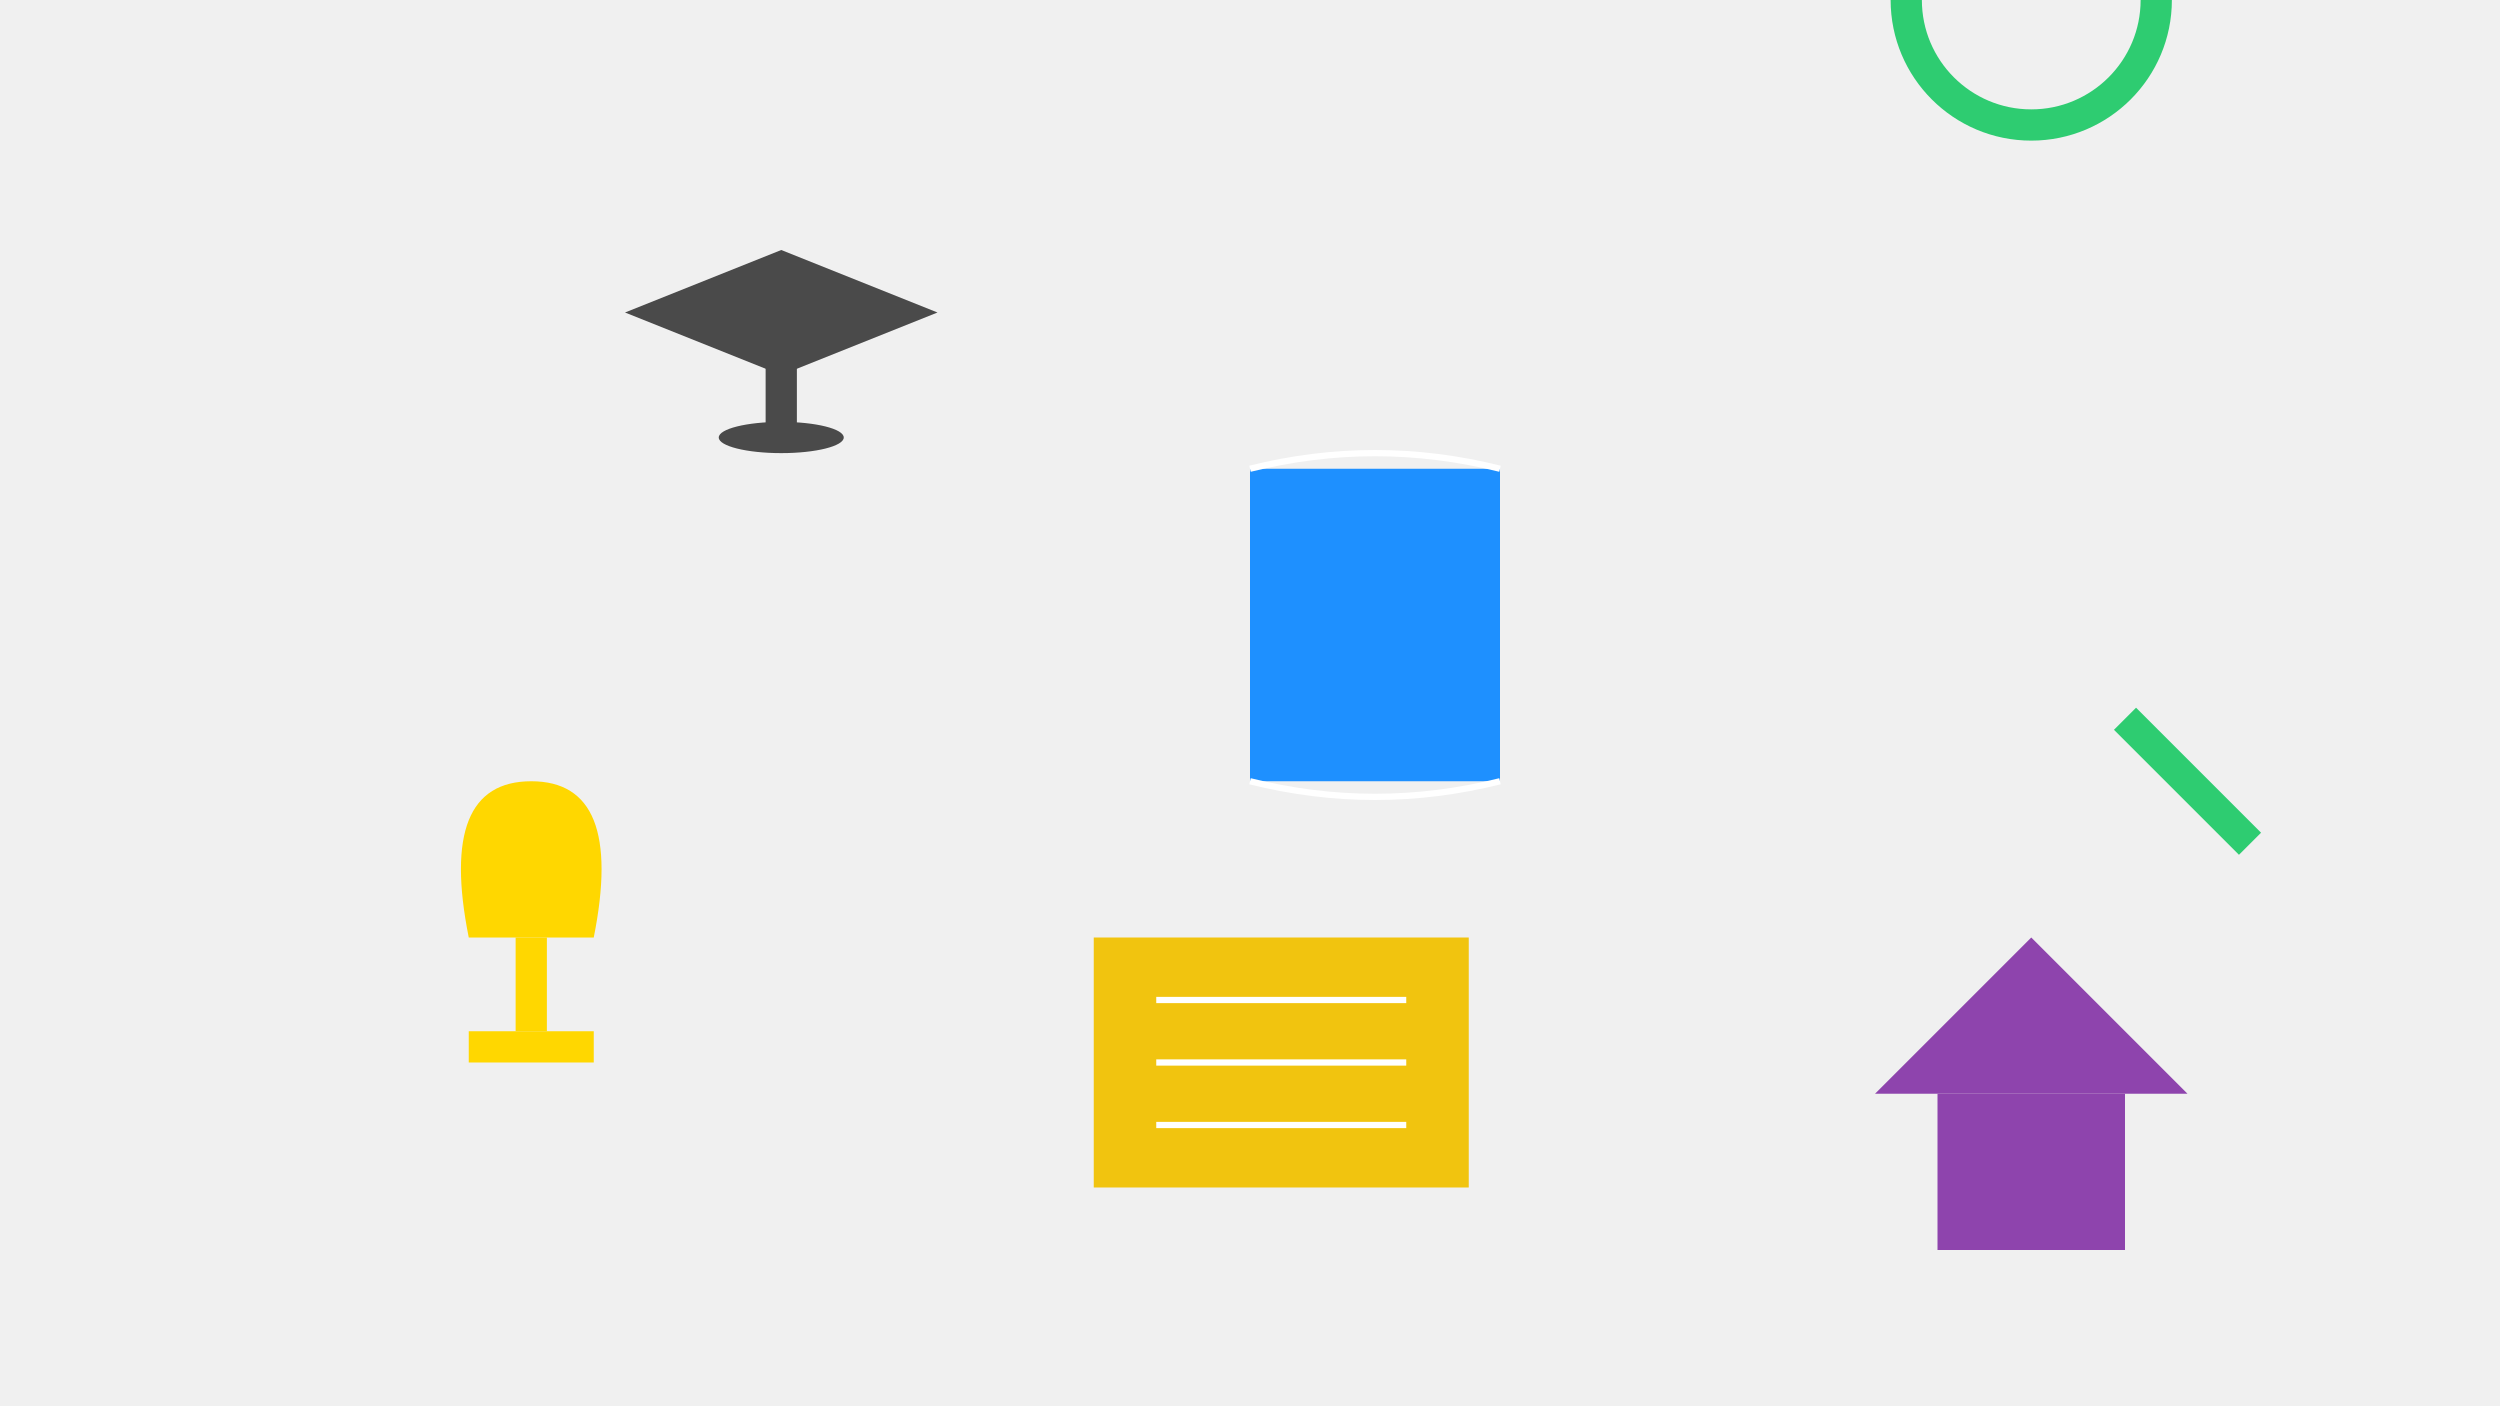 <svg width="800" height="450" viewBox="0 0 800 450" xmlns="http://www.w3.org/2000/svg">
  <rect width="100%" height="100%" fill="#f0f0f0"/>
  
  <!-- 博士帽 -->
  <path d="M200 100 L250 80 L300 100 L250 120 Z" fill="#4a4a4a"/>
  <rect x="245" y="100" width="10" height="40" fill="#4a4a4a"/>
  <ellipse cx="250" cy="140" rx="20" ry="5" fill="#4a4a4a"/>

  <!-- 书本 -->
  <rect x="400" y="150" width="80" height="100" fill="#1e90ff"/>
  <path d="M400 150 Q440 140 480 150" fill="none" stroke="#ffffff" stroke-width="2"/>
  <path d="M400 250 Q440 260 480 250" fill="none" stroke="#ffffff" stroke-width="2"/>

  <!-- 放大镜 -->
  <circle cx="650" y="200" r="40" fill="none" stroke="#2ecc71" stroke-width="10"/>
  <line x1="680" y1="230" x2="720" y2="270" stroke="#2ecc71" stroke-width="10"/>

  <!-- 奖杯 -->
  <path d="M150 300 L190 300 Q200 250 170 250 Q140 250 150 300" fill="#ffd700"/>
  <rect x="165" y="300" width="10" height="30" fill="#ffd700"/>
  <rect x="150" y="330" width="40" height="10" fill="#ffd700"/>

  <!-- 证书 -->
  <rect x="350" y="300" width="120" height="80" fill="#f1c40f"/>
  <line x1="370" y1="320" x2="450" y2="320" stroke="#ffffff" stroke-width="2"/>
  <line x1="370" y1="340" x2="450" y2="340" stroke="#ffffff" stroke-width="2"/>
  <line x1="370" y1="360" x2="450" y2="360" stroke="#ffffff" stroke-width="2"/>

  <!-- 演讲台 -->
  <path d="M600 350 L650 300 L700 350 Z" fill="#8e44ad"/>
  <rect x="620" y="350" width="60" height="50" fill="#8e44ad"/>
</svg>